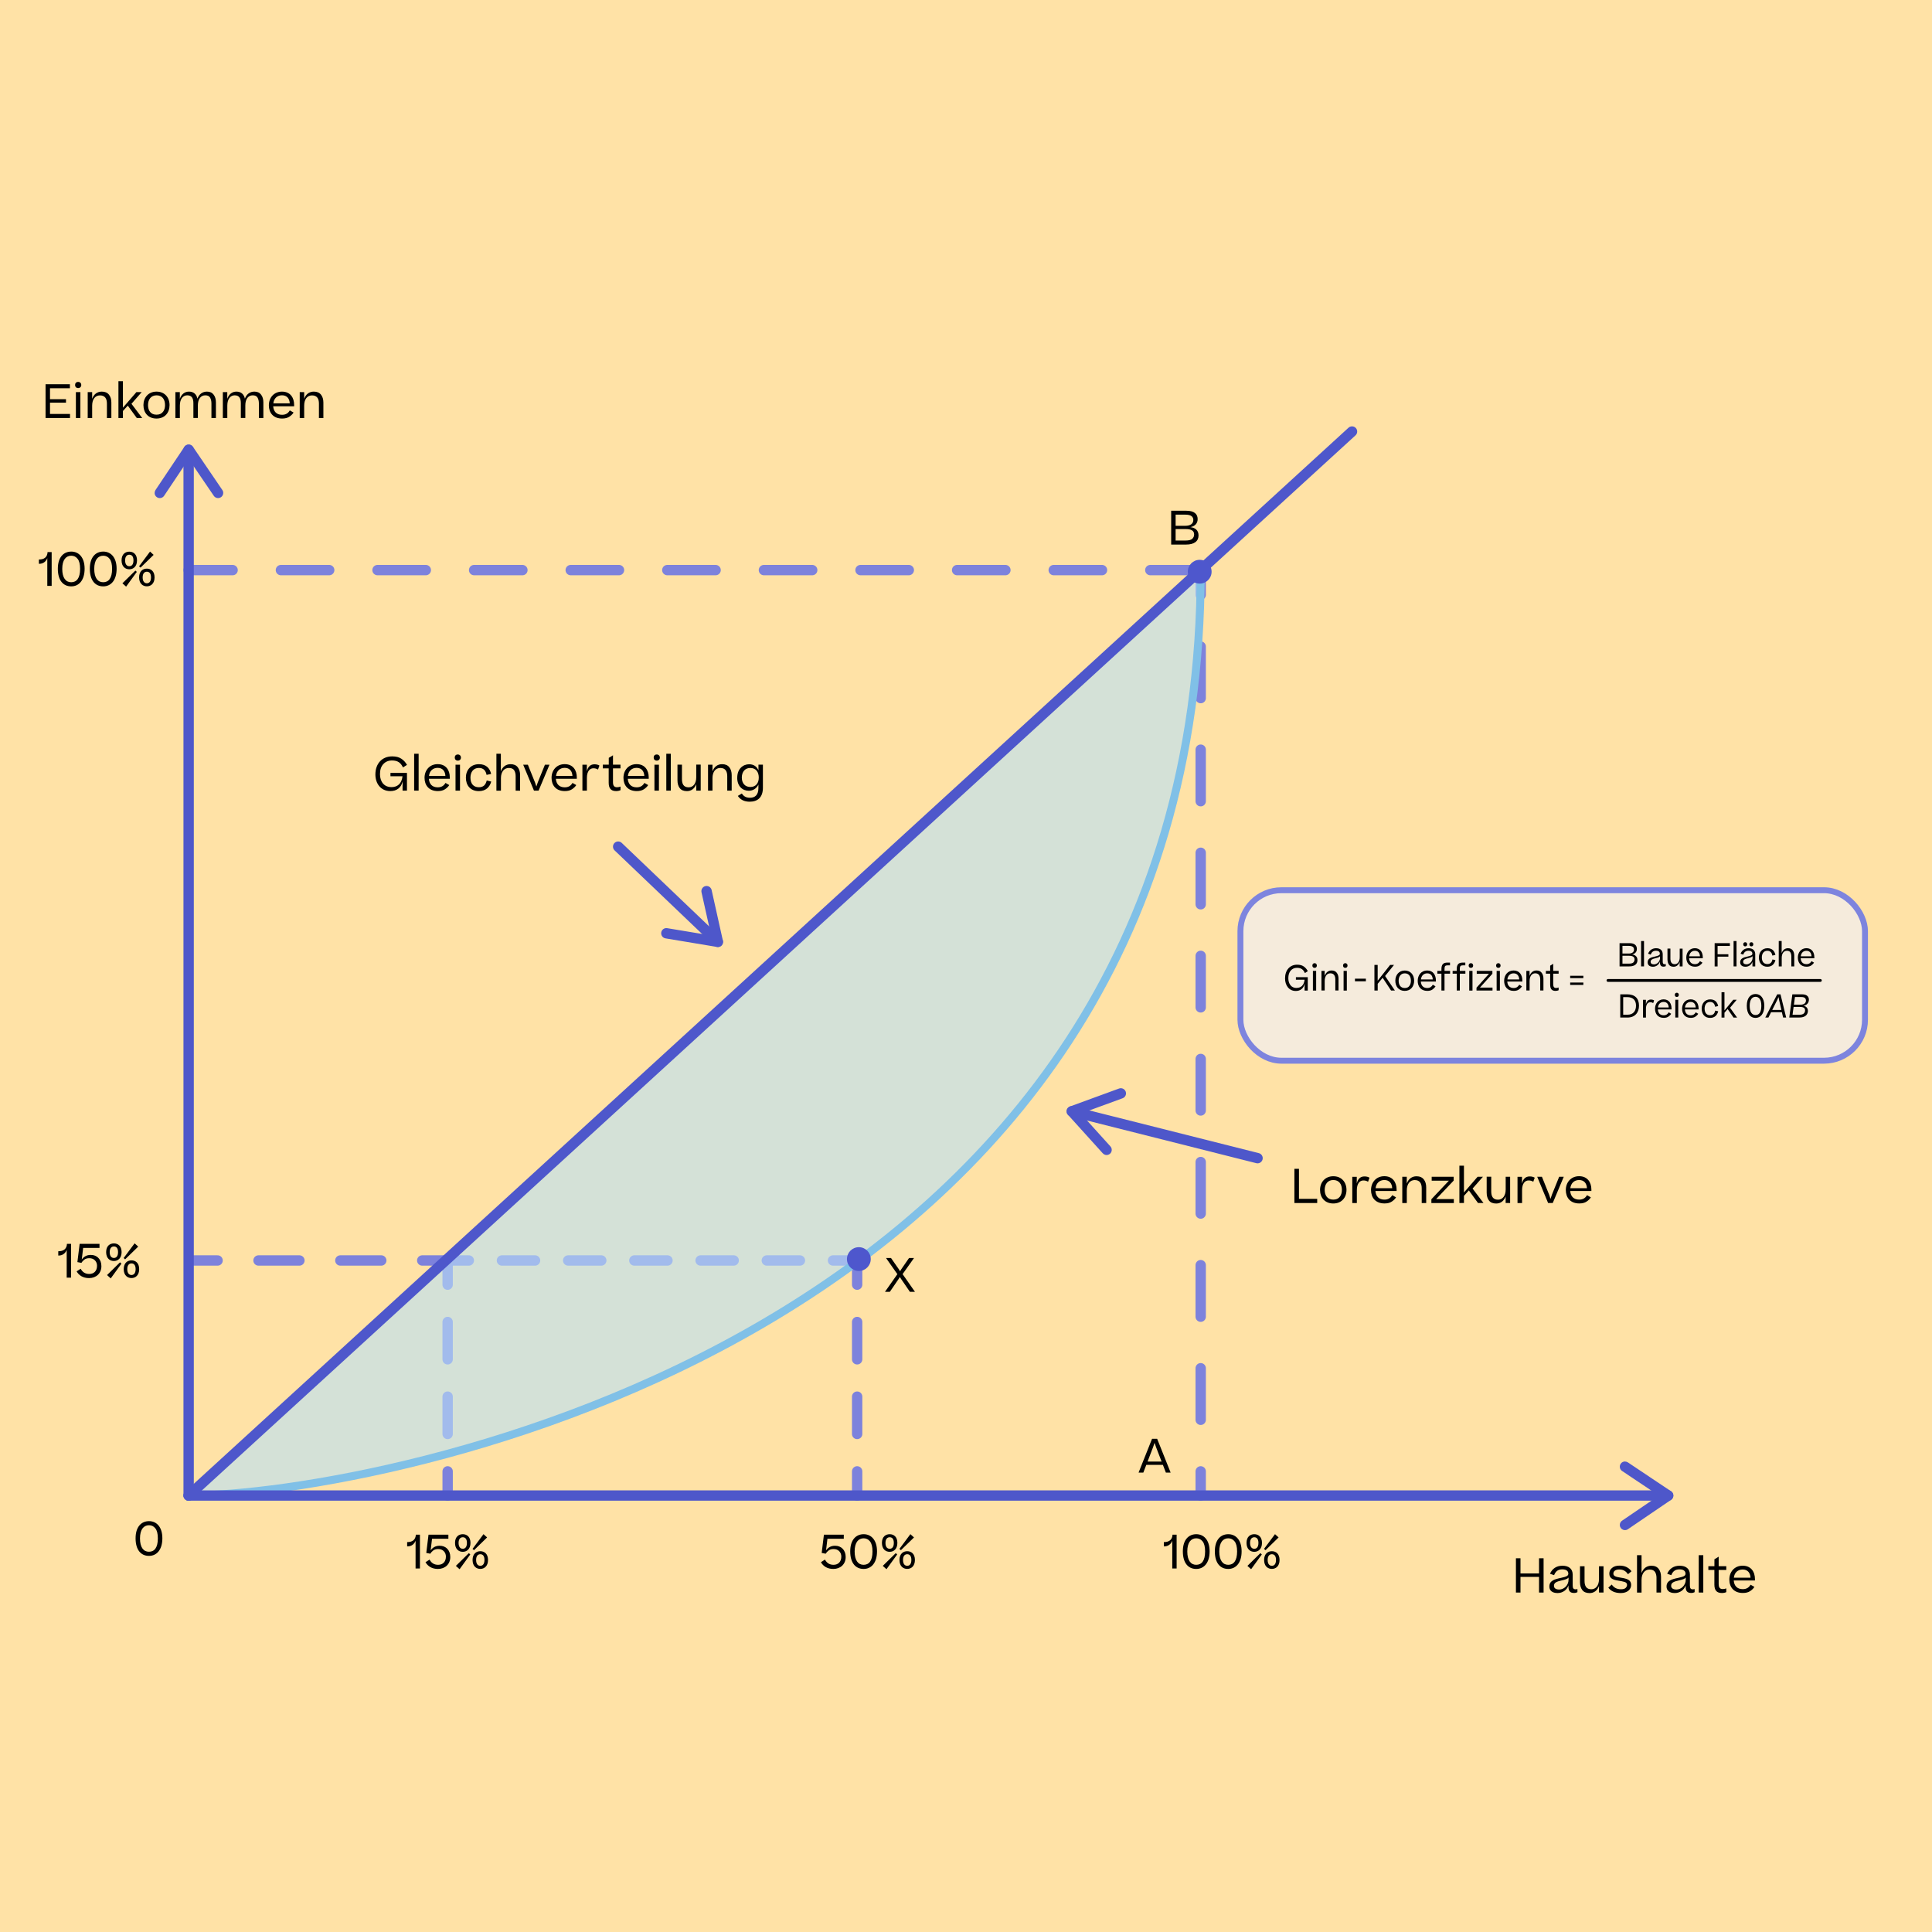 <?xml version="1.0" encoding="UTF-8"?>
<svg id="Layer_1" xmlns="http://www.w3.org/2000/svg" viewBox="0 0 500 500">
  <rect x="0" y="0" width="500" height="500" fill="#333333" stroke="none"/>
  <defs>
    <style>
      .cls-1, .cls-2, .cls-3, .cls-4, .cls-5, .cls-6, .cls-7, .cls-8, .cls-9, .cls-10, .cls-11, .cls-12, .cls-13, .cls-14 {
        stroke-linecap: round;
        stroke-linejoin: round;
      }

      .cls-1, .cls-2, .cls-4, .cls-5, .cls-6, .cls-7, .cls-8, .cls-9, .cls-10, .cls-12, .cls-13, .cls-14 {
        fill: none;
      }

      .cls-1, .cls-2, .cls-4, .cls-5, .cls-6, .cls-7, .cls-8, .cls-9, .cls-14 {
        stroke: #7d82dc;
      }

      .cls-1, .cls-4, .cls-6, .cls-12, .cls-13, .cls-14 {
        stroke-width: 2.68px;
      }

      .cls-2, .cls-5, .cls-7, .cls-8, .cls-9 {
        stroke-width: 2.68px;
      }

      .cls-3 {
        fill: rgba(186, 224, 248, .61);
        stroke: #80c0e7;
        stroke-width: 2.06px;
      }

      .cls-15 {
        fill: #4e57ca;
      }

      .cls-16 {
        fill: #ffe2a6;
      }

      .cls-4 {
        stroke-dasharray: 13.34 13.34 13.34 13.34 13.34 13.34;
      }

      .cls-5 {
        stroke-dasharray: 12.5 12.5 12.5 12.5 12.5 12.5;
      }

      .cls-6 {
        stroke-dasharray: 9.66 9.66 9.66 9.66;
      }

      .cls-7 {
        stroke-dasharray: 10.59 10.59 10.59 10.59;
      }

      .cls-8 {
        stroke-dasharray: 8.57 8.57 8.57 8.57;
      }

      .cls-17 {
        fill: #4e57cd;
      }

      .cls-9 {
        stroke-dasharray: 8.57 8.57 8.57 8.57 8.57 8.57;
      }

      .cls-10 {
        stroke: #000;
        stroke-width: .73px;
      }

      .cls-11 {
        fill: rgba(240, 241, 255, .61);
        stroke: #7d84de;
        stroke-width: 1.53px;
      }

      .cls-12 {
        stroke: #4e57cb;
      }

      .cls-13 {
        stroke: #4e57ca;
      }

      .cls-14 {
        stroke-dasharray: 13.34 13.34 13.34 13.34;
      }
    </style>
  </defs>
  <g>
    <rect class="cls-16" x="-7.34" y="-13.99" width="517.87" height="524.39" rx="4.2" ry="4.2"/>
    <g>
      <g id="dashed_x5F_lines">
        <g>
          <line class="cls-2" x1="50.05" y1="326.21" x2="56.31" y2="326.21"/>
          <line class="cls-7" x1="66.9" y1="326.21" x2="103.97" y2="326.21"/>
          <line class="cls-2" x1="109.27" y1="326.21" x2="115.52" y2="326.21"/>
        </g>
        <g>
          <line class="cls-2" x1="115.08" y1="326.21" x2="121.33" y2="326.21"/>
          <line class="cls-8" x1="129.9" y1="326.21" x2="159.88" y2="326.21"/>
          <line class="cls-9" x1="164.17" y1="326.21" x2="211.29" y2="326.21"/>
          <line class="cls-2" x1="215.58" y1="326.21" x2="221.83" y2="326.21"/>
        </g>
        <line class="cls-5" x1="310.2" y1="147.54" x2="48.82" y2="147.54"/>
        <g>
          <line class="cls-1" x1="310.74" y1="387.04" x2="310.74" y2="380.79"/>
          <line class="cls-14" x1="310.74" y1="367.44" x2="310.74" y2="320.74"/>
          <line class="cls-4" x1="310.74" y1="314.07" x2="310.74" y2="160.61"/>
          <line class="cls-1" x1="310.74" y1="153.94" x2="310.74" y2="147.69"/>
        </g>
        <g>
          <line class="cls-1" x1="115.85" y1="326.21" x2="115.85" y2="332.47"/>
          <line class="cls-6" x1="115.85" y1="342.13" x2="115.85" y2="375.95"/>
          <line class="cls-1" x1="115.85" y1="380.79" x2="115.85" y2="387.04"/>
        </g>
        <g>
          <line class="cls-1" x1="221.83" y1="326.21" x2="221.83" y2="332.47"/>
          <line class="cls-6" x1="221.83" y1="342.13" x2="221.83" y2="375.95"/>
          <line class="cls-1" x1="221.83" y1="380.79" x2="221.83" y2="387.04"/>
        </g>
      </g>
      <g id="y-line">
        <g>
          <line class="cls-13" x1="48.82" y1="116.4" x2="48.82" y2="387.04"/>
          <path class="cls-15" d="M40.01,127.57c0,.43.21.86.6,1.11.61.41,1.45.25,1.86-.37l6.37-9.52,6.49,9.53c.42.61,1.25.77,1.86.35.61-.42.77-1.26.35-1.86l-7.6-11.17c-.25-.37-.67-.59-1.11-.59-.45,0-.86.22-1.11.59l-7.47,11.17c-.15.23-.23.49-.23.75Z"/>
        </g>
      </g>
      <g id="y-line-2" data-name="y-line">
        <g>
          <line class="cls-13" x1="185.78" y1="243.75" x2="159.98" y2="219.11"/>
          <path class="cls-15" d="M183.79,229.66c-.31-.3-.76-.44-1.22-.34-.72.16-1.18.88-1.02,1.6l2.49,11.18-11.37-1.89c-.73-.12-1.42.37-1.54,1.1-.12.73.38,1.42,1.1,1.54l13.33,2.22c.44.07.89-.08,1.19-.4.31-.32.43-.78.34-1.21l-2.92-13.12c-.06-.27-.2-.5-.38-.68Z"/>
        </g>
      </g>
      <g id="y-line-3" data-name="y-line">
        <g>
          <line class="cls-13" x1="277.37" y1="287.61" x2="325.45" y2="299.73"/>
          <path class="cls-15" d="M286.05,298.88c.42.11.88,0,1.23-.3.55-.5.59-1.34.1-1.89l-7.68-8.5,10.83-3.96c.7-.26,1.05-1.02.8-1.72-.26-.7-1.03-1.05-1.72-.8l-12.69,4.64c-.42.15-.73.5-.84.94-.11.43,0,.89.31,1.22l9.01,9.97c.19.2.42.34.67.4Z"/>
        </g>
      </g>
      <path class="cls-3" d="M48.82,387.04c48.64,0,261.92-39.77,261.92-239.35L48.82,387.04Z"/>
      <line id="line_x5F_angebot" class="cls-12" x1="48.82" y1="387.04" x2="349.9" y2="111.68"/>
      <g id="x-line">
        <g>
          <line class="cls-13" x1="431.72" y1="387.04" x2="48.82" y2="387.04"/>
          <path class="cls-15" d="M420.54,378.23c-.43,0-.86.21-1.11.6-.41.61-.25,1.45.37,1.86l9.52,6.37-9.53,6.49c-.61.42-.77,1.25-.35,1.86.42.61,1.26.77,1.86.35l11.17-7.6c.37-.25.59-.67.59-1.11,0-.45-.22-.86-.59-1.11l-11.17-7.47c-.23-.15-.49-.23-.75-.23Z"/>
        </g>
      </g>
      <g>
        <path d="M101.27,203.71c1.59,0,2.7-.9,2.9-2.82h-3.12v-.86h4.27v4.58h-1.14v-1.27l.04-1.13c-.42,1.67-1.55,2.52-3.21,2.52-2.49,0-3.86-1.98-3.86-4.29,0-2.79,1.69-4.69,4.35-4.69.98,0,1.77.2,2.37.61.61.4,1.09.93,1.46,1.59l-1.04.66c-.58-1.21-1.35-1.8-2.84-1.8-.92,0-1.68.31-2.25.94-.58.61-.86,1.49-.86,2.61,0,1.91,1.04,3.34,2.94,3.34Z"/>
        <path d="M108.34,195.07v9.54h-1.16v-9.54h1.16Z"/>
        <path d="M116.27,203.17c-.26.42-.64.78-1.11,1.09-.47.31-1.09.47-1.85.47-2.3,0-3.44-1.5-3.44-3.43s1.28-3.54,3.4-3.54,3.14,1.53,3.14,3.43v.36h-5.42c.1,1.34.86,2.21,2.3,2.21,1.01,0,1.61-.46,2-1.14l.97.55ZM111.02,200.81h4.25c-.06-1.21-.71-2.09-2-2.09s-2.11.84-2.25,2.09Z"/>
        <path d="M118.49,195.26c.49,0,.8.34.8.8s-.31.79-.8.79-.8-.32-.8-.79.29-.8.8-.8ZM119.05,197.9v6.71h-1.16v-6.71h1.16Z"/>
        <path d="M125.92,200.54c-.18-1.05-.77-1.8-1.98-1.8-1.44,0-2.19,1.08-2.19,2.52s.7,2.48,2.18,2.48c1.2,0,1.77-.65,2.03-1.75l1.17.28c-.38,1.39-1.37,2.47-3.2,2.47-2.21,0-3.36-1.5-3.36-3.48s1.27-3.49,3.39-3.49c1.88,0,2.82,1.08,3.14,2.52l-1.19.25Z"/>
        <path d="M128.47,204.61v-9.54h1.15v4.57c.44-1.23,1.35-1.87,2.52-1.87.83,0,1.44.26,1.85.79.41.53.61,1.21.61,2.04v4.02h-1.15v-3.75c0-.62-.13-1.13-.38-1.52-.25-.4-.72-.6-1.38-.6-1.19,0-2.05.94-2.05,2.65v3.22h-1.16Z"/>
        <path d="M139.38,204.61h-1.19l-2.79-6.71h1.21l1.85,4.6.35,1.05.36-1.05,1.86-4.6h1.18l-2.82,6.71Z"/>
        <path d="M149.14,203.17c-.26.42-.64.78-1.11,1.09-.47.31-1.09.47-1.85.47-2.3,0-3.44-1.5-3.44-3.43s1.28-3.54,3.4-3.54,3.14,1.53,3.14,3.43v.36h-5.42c.1,1.34.86,2.21,2.3,2.21,1.01,0,1.61-.46,2-1.14l.97.55ZM143.89,200.81h4.26c-.06-1.21-.71-2.09-2-2.09s-2.11.84-2.25,2.09Z"/>
        <path d="M155.13,198.13l-.37,1.04c-.34-.23-.72-.34-1.2-.34-.92,0-1.67.78-1.67,2.47v3.31h-1.16v-6.71h1.15v1.71c.3-1.25.97-1.81,1.98-1.81.54,0,.97.13,1.27.32Z"/>
        <path d="M160.58,204.5c-.3.14-.68.23-1.13.23-1.35,0-1.92-.72-1.92-2.17v-3.7h-1.53v-.96h1.55v-1.77l1.09-.66v2.43h1.94v.96h-1.94v3.57c0,.97.36,1.31,1.07,1.31.35,0,.59-.07.88-.18v.95Z"/>
        <path d="M167.75,203.17c-.26.42-.64.78-1.11,1.09-.47.31-1.09.47-1.85.47-2.3,0-3.44-1.5-3.44-3.43s1.28-3.54,3.4-3.54,3.14,1.53,3.14,3.43v.36h-5.42c.1,1.34.86,2.21,2.3,2.21,1.01,0,1.61-.46,2-1.14l.97.55ZM162.5,200.81h4.25c-.06-1.21-.71-2.09-2-2.09s-2.11.84-2.25,2.09Z"/>
        <path d="M169.97,195.26c.49,0,.8.34.8.8s-.31.79-.8.79-.8-.32-.8-.79.29-.8.8-.8ZM170.53,197.9v6.71h-1.16v-6.71h1.16Z"/>
        <path d="M173.6,195.07v9.54h-1.16v-9.54h1.16Z"/>
        <path d="M181.34,197.9v6.71h-1.15v-1.69c-.44,1.2-1.31,1.82-2.41,1.82-.84,0-1.46-.25-1.86-.77-.4-.52-.59-1.2-.59-2.03v-4.05h1.16v3.75c0,1.25.43,2.12,1.73,2.12,1.14,0,1.97-.93,1.97-2.63v-3.25h1.15Z"/>
        <path d="M183.24,204.61v-6.71h1.15v1.73c.44-1.21,1.33-1.86,2.49-1.86.83,0,1.44.26,1.86.79.42.53.62,1.21.62,2.04v4.02h-1.15v-3.75c0-1.25-.48-2.12-1.79-2.12-1.2,0-2.03.94-2.03,2.65v3.22h-1.16Z"/>
        <path d="M190.8,201.25c0-2.27,1.49-3.46,3.08-3.46,1.16,0,1.99.58,2.41,1.58v-1.47h1.15v5.97c0,2.45-1.32,3.61-3.42,3.61-1.44,0-2.43-.54-3.07-1.5l1.04-.62c.47.72,1.09,1.1,2.1,1.1,1.34,0,2.19-.75,2.19-2.54v-.88c-.48,1.02-1.4,1.61-2.49,1.61-1.59,0-3-1.13-3-3.39ZM196.37,201.24c0-1.4-.7-2.49-2.21-2.49-1.31,0-2.18.96-2.18,2.49s.9,2.43,2.21,2.43c1.49,0,2.18-1.08,2.18-2.43Z"/>
      </g>
      <g>
        <path d="M392.32,412.15v-8.87h1.18v3.93h4.8v-3.93h1.18v8.87h-1.18v-4.05h-4.8v4.05h-1.18Z"/>
        <path d="M400.97,410.59c0-.78.35-1.24.9-1.57.47-.28,1.11-.46,2.11-.67,1.3-.29,1.9-.47,1.9-1.09,0-.58-.4-1.11-1.57-1.11-1.11,0-1.73.52-2.11,1.5l-1.06-.36c.58-1.35,1.7-2.08,3.22-2.08,1.69,0,2.65.84,2.65,2.3v2.81c0,.77.26,1,.74,1,.18,0,.33-.04.49-.08v.81c-.21.11-.51.21-.86.21-1.02,0-1.46-.47-1.46-1.63v-.34c-.42,1.23-1.54,1.99-2.81,1.99-1.45,0-2.14-.7-2.14-1.68ZM405.94,408.81v-.56c-.23.35-.78.55-1.84.78-1.25.28-1.94.56-1.94,1.38,0,.57.45.96,1.36.96,1.18,0,2.42-1.02,2.42-2.56Z"/>
        <path d="M414.99,405.34v6.81h-1.17v-1.71c-.45,1.22-1.32,1.85-2.44,1.85-.85,0-1.48-.26-1.88-.78-.4-.52-.6-1.22-.6-2.05v-4.11h1.18v3.8c0,1.26.44,2.15,1.75,2.15,1.15,0,1.99-.95,1.99-2.66v-3.29h1.17Z"/>
        <path d="M417.13,410.1c.55.78,1.29,1.2,2.39,1.2.56,0,.96-.12,1.2-.35.24-.24.36-.5.36-.78,0-.39-.22-.64-.66-.77-.42-.13-1-.24-1.69-.35-1.45-.21-2.24-.68-2.24-1.8,0-.6.23-1.08.7-1.47.47-.4,1.12-.6,1.93-.6,1.41,0,2.37.49,3.11,1.46l-.91.77c-.55-.83-1.24-1.23-2.25-1.23-1.07,0-1.53.49-1.53,1.07,0,.68.68.86,1.99,1.06,1.49.23,2.61.55,2.61,1.86,0,1.14-.96,2.11-2.67,2.11-1.57,0-2.6-.54-3.24-1.4l.87-.79Z"/>
        <path d="M423.66,412.15v-9.67h1.17v4.63c.45-1.25,1.37-1.9,2.55-1.9.84,0,1.46.27,1.87.8.41.54.62,1.23.62,2.07v4.07h-1.17v-3.8c0-.63-.13-1.14-.39-1.54-.26-.4-.73-.61-1.4-.61-1.2,0-2.08.95-2.08,2.69v3.27h-1.18Z"/>
        <path d="M431.3,410.59c0-.78.35-1.24.9-1.57.47-.28,1.11-.46,2.11-.67,1.3-.29,1.9-.47,1.9-1.09,0-.58-.4-1.11-1.57-1.11-1.11,0-1.73.52-2.11,1.5l-1.06-.36c.58-1.35,1.7-2.08,3.22-2.08,1.69,0,2.65.84,2.65,2.3v2.81c0,.77.26,1,.74,1,.18,0,.33-.04.49-.08v.81c-.21.11-.51.21-.86.21-1.02,0-1.46-.47-1.46-1.63v-.34c-.42,1.23-1.54,1.99-2.81,1.99-1.45,0-2.14-.7-2.14-1.68ZM436.27,408.81v-.56c-.23.35-.78.55-1.84.78-1.25.28-1.94.56-1.94,1.38,0,.57.45.96,1.36.96,1.18,0,2.42-1.02,2.42-2.56Z"/>
        <path d="M440.81,402.48v9.67h-1.18v-9.67h1.18Z"/>
        <path d="M446.76,412.04c-.3.15-.69.23-1.14.23-1.37,0-1.94-.73-1.94-2.2v-3.76h-1.56v-.97h1.57v-1.8l1.1-.67v2.47h1.97v.97h-1.97v3.62c0,.98.36,1.32,1.08,1.32.35,0,.6-.07.89-.18v.96Z"/>
        <path d="M454.04,410.69c-.27.42-.64.79-1.13,1.1-.47.32-1.1.47-1.87.47-2.33,0-3.49-1.52-3.49-3.48s1.3-3.58,3.45-3.58,3.18,1.56,3.18,3.47v.36h-5.49c.1,1.36.87,2.24,2.33,2.24,1.02,0,1.63-.46,2.03-1.15l.98.56ZM448.72,408.3h4.31c-.06-1.23-.72-2.11-2.03-2.11s-2.14.85-2.28,2.11Z"/>
      </g>
      <g>
        <path d="M11.79,108.19v-8.75h6.3v1.04h-5.15v2.83h4.14v.9h-4.14v2.92h5.18v1.05h-6.33Z"/>
        <path d="M20.23,98.84c.49,0,.8.34.8.8s-.31.79-.8.79-.8-.32-.8-.79.29-.8.8-.8ZM20.8,101.48v6.71h-1.16v-6.71h1.16Z"/>
        <path d="M22.7,108.19v-6.71h1.15v1.73c.44-1.21,1.33-1.86,2.49-1.86.83,0,1.44.26,1.86.79.42.53.62,1.21.62,2.04v4.02h-1.15v-3.75c0-1.25-.48-2.12-1.79-2.12-1.2,0-2.03.94-2.03,2.65v3.22h-1.16Z"/>
        <path d="M31.81,98.65v6.86l3.49-4.03h1.37l-2.65,3.02,2.79,3.69h-1.4l-2.34-3.21-1.26,1.39v1.82h-1.16v-9.54h1.16Z"/>
        <path d="M37.12,104.84c0-1.93,1.27-3.49,3.39-3.49s3.37,1.52,3.37,3.49-1.23,3.48-3.38,3.48-3.38-1.5-3.38-3.48ZM42.16,106.62c.37-.47.55-1.07.55-1.79,0-1.49-.74-2.52-2.19-2.52s-2.21,1.08-2.21,2.52.71,2.49,2.19,2.49c.74,0,1.29-.24,1.65-.71Z"/>
        <path d="M46.55,108.19h-1.16v-6.71h1.15v1.73c.43-1.21,1.27-1.86,2.37-1.86,1.23,0,1.94.71,2.19,1.82.44-1.2,1.34-1.82,2.46-1.82.77,0,1.34.26,1.73.79.4.52.59,1.19.59,2.01v4.04h-1.16v-3.78c0-.61-.12-1.11-.35-1.51-.23-.4-.64-.59-1.25-.59-1.11,0-1.91.9-1.91,2.61v3.26h-1.16v-3.82c0-1.23-.38-2.05-1.59-2.05-1.11,0-1.91.94-1.91,2.65v3.22Z"/>
        <path d="M58.83,108.19h-1.16v-6.71h1.15v1.73c.43-1.21,1.27-1.86,2.37-1.86,1.23,0,1.94.71,2.19,1.82.44-1.2,1.34-1.82,2.46-1.82.77,0,1.34.26,1.73.79.4.52.59,1.19.59,2.01v4.04h-1.16v-3.78c0-.61-.12-1.11-.35-1.51-.23-.4-.64-.59-1.25-.59-1.11,0-1.91.9-1.91,2.61v3.26h-1.16v-3.82c0-1.23-.38-2.05-1.59-2.05-1.11,0-1.91.94-1.91,2.65v3.22Z"/>
        <path d="M75.98,106.76c-.26.42-.64.78-1.11,1.09-.47.31-1.09.47-1.85.47-2.3,0-3.44-1.5-3.44-3.43s1.28-3.54,3.4-3.54,3.14,1.53,3.14,3.43v.36h-5.42c.1,1.34.86,2.21,2.3,2.21,1.01,0,1.61-.46,2-1.14l.97.55ZM70.73,104.39h4.26c-.06-1.21-.71-2.09-2-2.09s-2.11.84-2.25,2.09Z"/>
        <path d="M77.57,108.19v-6.71h1.15v1.73c.44-1.21,1.33-1.86,2.49-1.86.83,0,1.44.26,1.86.79.42.53.62,1.21.62,2.04v4.02h-1.15v-3.75c0-1.25-.48-2.12-1.79-2.12-1.2,0-2.03.94-2.03,2.65v3.22h-1.16Z"/>
      </g>
      <g>
        <path d="M13.37,142.88v8.75h-1.13v-7.19c-.35.96-1.15,1.47-2.05,1.47h-.13v-1.11h.06c1.25,0,2.13-.56,2.19-1.92h1.05Z"/>
        <path d="M18.43,151.75c-2.03,0-3.46-1.49-3.46-4.56s1.56-4.44,3.48-4.44,3.45,1.47,3.45,4.44-1.46,4.56-3.46,4.56ZM18.43,150.68c1.39,0,2.3-1.02,2.3-3.46,0-1.21-.22-2.07-.65-2.6-.42-.54-.97-.8-1.64-.8-1.35,0-2.33,1.05-2.33,3.4s.92,3.46,2.31,3.46Z"/>
        <path d="M26.71,151.75c-2.03,0-3.46-1.49-3.46-4.56s1.56-4.44,3.48-4.44,3.45,1.47,3.45,4.44-1.46,4.56-3.46,4.56ZM26.71,150.68c1.39,0,2.3-1.02,2.3-3.46,0-1.21-.22-2.07-.65-2.6-.42-.54-.97-.8-1.64-.8-1.35,0-2.33,1.05-2.33,3.4s.92,3.46,2.31,3.46Z"/>
        <path d="M33.47,147.33c-1.05,0-2.01-.7-2.01-2.31s.98-2.25,2.01-2.25,1.99.65,1.99,2.25-.97,2.31-1.99,2.31ZM32.64,151.82l-.96-.86,3.36-3.3.37.34-2.77,3.82ZM33.47,146.54c.59,0,1.07-.42,1.07-1.51s-.48-1.47-1.07-1.47-1.09.41-1.09,1.47.48,1.51,1.09,1.51ZM38.83,142.75l.93.85-3.39,3.3-.38-.34,2.84-3.81ZM38.01,151.74c-1.05,0-2.01-.7-2.01-2.31s.98-2.27,2.01-2.27,1.99.66,1.99,2.27-.97,2.31-1.99,2.31ZM38.01,150.95c.59,0,1.07-.43,1.07-1.52s-.48-1.47-1.07-1.47-1.09.41-1.09,1.47.48,1.52,1.09,1.52Z"/>
      </g>
      <g>
        <path d="M18.39,321.9v8.75h-1.13v-7.19c-.35.96-1.15,1.47-2.05,1.47h-.13v-1.11h.06c1.25,0,2.13-.56,2.19-1.92h1.05Z"/>
        <path d="M23.04,330.77c-1.52,0-2.6-.68-3.21-1.74l1.05-.68c.48.9,1.21,1.35,2.22,1.35,1.2,0,2.01-.78,2.01-2.12,0-.56-.18-1.03-.54-1.4-.36-.37-.85-.56-1.47-.56-.53,0-.96.13-1.28.38s-.58.53-.75.83l-1.04-.2.58-4.72h5.14v1.05h-4.23l-.36,3c.52-.72,1.26-1.19,2.31-1.19.83,0,1.5.26,2,.8.52.54.77,1.25.77,2.13,0,1.83-1.33,3.07-3.19,3.07Z"/>
        <path d="M29.48,326.35c-1.05,0-2.01-.7-2.01-2.31s.98-2.25,2.01-2.25,1.99.65,1.99,2.25-.97,2.31-1.99,2.31ZM28.66,330.85l-.96-.86,3.36-3.3.37.34-2.77,3.82ZM29.48,325.56c.59,0,1.07-.42,1.07-1.51s-.48-1.47-1.07-1.47-1.09.41-1.09,1.47.48,1.51,1.09,1.51ZM34.84,321.77l.93.85-3.39,3.3-.38-.34,2.84-3.81ZM34.03,330.76c-1.05,0-2.01-.7-2.01-2.31s.98-2.27,2.01-2.27,1.99.66,1.99,2.27-.97,2.31-1.99,2.31ZM34.03,329.97c.59,0,1.07-.43,1.07-1.52s-.48-1.48-1.07-1.48-1.09.41-1.09,1.48.48,1.52,1.09,1.52Z"/>
      </g>
      <g>
        <path d="M108.68,397.17v8.75h-1.13v-7.19c-.35.96-1.15,1.47-2.05,1.47h-.13v-1.11h.06c1.25,0,2.13-.56,2.19-1.92h1.05Z"/>
        <path d="M113.33,406.04c-1.52,0-2.6-.68-3.21-1.74l1.05-.68c.48.9,1.21,1.35,2.22,1.35,1.2,0,2.01-.78,2.01-2.12,0-.56-.18-1.03-.54-1.4-.36-.37-.85-.56-1.47-.56-.53,0-.96.13-1.28.38s-.58.53-.75.83l-1.04-.2.58-4.72h5.14v1.05h-4.23l-.36,3c.52-.72,1.26-1.19,2.31-1.19.83,0,1.5.26,2,.8.52.54.77,1.25.77,2.13,0,1.83-1.33,3.07-3.19,3.07Z"/>
        <path d="M119.77,401.61c-1.05,0-2.01-.7-2.01-2.31s.98-2.25,2.01-2.25,1.99.65,1.99,2.25-.97,2.31-1.99,2.31ZM118.94,406.11l-.96-.86,3.36-3.3.37.34-2.77,3.82ZM119.77,400.82c.59,0,1.07-.42,1.07-1.51s-.48-1.47-1.07-1.47-1.09.41-1.09,1.47.48,1.51,1.09,1.51ZM125.13,397.04l.93.85-3.39,3.3-.38-.34,2.84-3.81ZM124.31,406.03c-1.05,0-2.01-.7-2.01-2.31s.98-2.27,2.01-2.27,1.99.66,1.99,2.27-.97,2.31-1.99,2.31ZM124.31,405.23c.59,0,1.07-.43,1.07-1.52s-.48-1.48-1.07-1.48-1.09.41-1.09,1.48.48,1.52,1.09,1.52Z"/>
      </g>
      <path d="M38.55,402.66c-2.03,0-3.46-1.49-3.46-4.55s1.56-4.44,3.48-4.44,3.45,1.48,3.45,4.44-1.46,4.55-3.46,4.55ZM38.55,401.59c1.39,0,2.3-1.02,2.3-3.46,0-1.21-.22-2.07-.65-2.6-.42-.54-.97-.8-1.64-.8-1.35,0-2.33,1.05-2.33,3.4s.92,3.46,2.31,3.46Z"/>
      <g>
        <path d="M215.66,406.04c-1.52,0-2.6-.68-3.21-1.74l1.05-.68c.48.9,1.21,1.35,2.22,1.35,1.2,0,2.01-.78,2.01-2.12,0-.56-.18-1.03-.54-1.4-.36-.37-.85-.56-1.47-.56-.53,0-.96.13-1.28.38s-.58.53-.75.83l-1.04-.2.58-4.72h5.14v1.05h-4.23l-.36,3c.52-.72,1.26-1.19,2.31-1.19.83,0,1.5.26,2,.8.52.54.77,1.25.77,2.13,0,1.83-1.33,3.07-3.19,3.07Z"/>
        <path d="M223.5,406.04c-2.03,0-3.46-1.49-3.46-4.55s1.56-4.44,3.48-4.44,3.45,1.48,3.45,4.44-1.46,4.55-3.46,4.55ZM223.5,404.97c1.39,0,2.3-1.02,2.3-3.46,0-1.21-.22-2.07-.65-2.6-.42-.54-.97-.8-1.64-.8-1.35,0-2.33,1.05-2.33,3.4s.92,3.46,2.31,3.46Z"/>
        <path d="M230.25,401.61c-1.05,0-2.01-.7-2.01-2.31s.98-2.25,2.01-2.25,1.99.65,1.99,2.25-.97,2.31-1.99,2.31ZM229.42,406.11l-.96-.86,3.36-3.3.37.34-2.77,3.82ZM230.25,400.82c.59,0,1.07-.42,1.07-1.51s-.48-1.47-1.07-1.47-1.09.41-1.09,1.47.48,1.51,1.09,1.51ZM235.61,397.04l.93.85-3.39,3.3-.38-.34,2.84-3.81ZM234.79,406.03c-1.05,0-2.01-.7-2.01-2.31s.98-2.27,2.01-2.27,1.99.66,1.99,2.27-.97,2.31-1.99,2.31ZM234.79,405.23c.59,0,1.07-.43,1.07-1.52s-.48-1.48-1.07-1.48-1.09.41-1.09,1.48.48,1.52,1.09,1.52Z"/>
      </g>
      <path d="M229.03,334.32l3.21-4.57-2.94-4.18h1.29l2.03,2.91.32.52.31-.52,2.01-2.91h1.29l-2.96,4.17,3.2,4.58h-1.31l-2.3-3.36-.3-.47-.29.47-2.3,3.36h-1.28Z"/>
      <path d="M294.66,381.11l3.49-8.75h1.32l3.49,8.75h-1.23l-.77-2h-4.3l-.77,2h-1.22ZM298.39,374.59l-1.4,3.66h3.63l-1.41-3.67-.41-1.17-.41,1.19Z"/>
      <path d="M303.1,140.93v-8.75h3.94c2.05,0,2.91.88,2.91,2.17,0,1.1-.72,1.85-1.88,2.07,1.3.16,2.11.86,2.11,2.15,0,1.5-1.13,2.36-3.22,2.36h-3.86ZM304.25,133.19v2.89h2.47c1.43,0,2.11-.6,2.11-1.51,0-.81-.54-1.38-2.07-1.38h-2.51ZM304.25,136.92v2.97h2.53c.85,0,1.45-.14,1.77-.44.32-.3.49-.68.49-1.14,0-.96-.72-1.39-2.22-1.39h-2.58Z"/>
      <g>
        <path d="M304.51,397.17v8.75h-1.13v-7.19c-.35.96-1.15,1.47-2.05,1.47h-.13v-1.11h.06c1.25,0,2.13-.56,2.19-1.92h1.05Z"/>
        <path d="M309.58,406.04c-2.03,0-3.46-1.49-3.46-4.55s1.56-4.44,3.48-4.44,3.45,1.48,3.45,4.44-1.46,4.55-3.46,4.55ZM309.58,404.97c1.39,0,2.3-1.02,2.3-3.46,0-1.21-.22-2.07-.65-2.6-.42-.54-.97-.8-1.64-.8-1.35,0-2.32,1.05-2.32,3.4s.92,3.46,2.31,3.46Z"/>
        <path d="M317.86,406.04c-2.03,0-3.46-1.49-3.46-4.55s1.56-4.44,3.48-4.44,3.45,1.48,3.45,4.44-1.46,4.55-3.46,4.55ZM317.86,404.97c1.39,0,2.3-1.02,2.3-3.46,0-1.21-.22-2.07-.65-2.6-.42-.54-.97-.8-1.64-.8-1.35,0-2.32,1.05-2.32,3.4s.92,3.46,2.31,3.46Z"/>
        <path d="M324.61,401.61c-1.05,0-2.01-.7-2.01-2.31s.98-2.25,2.01-2.25,1.99.65,1.99,2.25-.97,2.31-1.99,2.31ZM323.79,406.11l-.96-.86,3.36-3.3.37.34-2.77,3.82ZM324.61,400.82c.59,0,1.07-.42,1.07-1.51s-.48-1.47-1.07-1.47-1.09.41-1.09,1.47.48,1.51,1.09,1.51ZM329.97,397.04l.93.85-3.39,3.3-.38-.34,2.84-3.81ZM329.16,406.03c-1.05,0-2.01-.7-2.01-2.31s.98-2.27,2.01-2.27,1.99.66,1.99,2.27-.97,2.31-1.99,2.31ZM329.16,405.23c.59,0,1.07-.43,1.07-1.52s-.48-1.48-1.07-1.48-1.09.41-1.09,1.48.48,1.52,1.09,1.52Z"/>
      </g>
      <circle class="cls-17" cx="222.27" cy="325.85" r="3.08"/>
      <circle class="cls-17" cx="310.48" cy="147.96" r="3.08"/>
    </g>
    <g>
      <rect class="cls-11" x="321.02" y="230.39" width="161.64" height="44.12" rx="10.6" ry="10.6"/>
      <g>
        <g>
          <path d="M335.54,255.67c1.15,0,1.94-.68,2.09-2.13h-2.25v-.65h3.07v3.47h-.82v-.96l.03-.85c-.3,1.26-1.11,1.91-2.31,1.91-1.8,0-2.78-1.5-2.78-3.25,0-2.12,1.22-3.55,3.13-3.55.71,0,1.28.15,1.71.46.44.3.79.71,1.05,1.21l-.75.5c-.41-.92-.98-1.36-2.05-1.36-.67,0-1.21.24-1.62.71-.41.46-.62,1.13-.62,1.98,0,1.44.75,2.53,2.12,2.53Z"/>
          <path d="M340.22,249.27c.35,0,.58.25.58.61s-.22.6-.58.6c-.37,0-.58-.25-.58-.6s.21-.61.58-.61ZM340.62,251.27v5.09h-.84v-5.09h.84Z"/>
          <path d="M341.99,256.35v-5.09h.83v1.31c.32-.92.96-1.41,1.8-1.41.6,0,1.04.2,1.34.6.3.4.45.92.45,1.54v3.04h-.83v-2.84c0-.94-.35-1.61-1.29-1.61-.86,0-1.46.71-1.46,2.01v2.44h-.84Z"/>
          <path d="M348.16,249.27c.35,0,.58.25.58.61s-.22.6-.58.6c-.37,0-.58-.25-.58-.6s.21-.61.58-.61ZM348.56,251.27v5.09h-.84v-5.09h.84Z"/>
          <path d="M350.66,253.96v-.68h2.83v.68h-2.83Z"/>
          <path d="M355.7,256.35v-6.63h.84v4.09l3.22-4.09h1.01l-2.31,2.87,2.54,3.76h-.99l-2.18-3.3-1.28,1.55v1.75h-.84Z"/>
          <path d="M361.11,253.81c0-1.46.92-2.64,2.44-2.64s2.43,1.15,2.43,2.64-.89,2.63-2.44,2.63-2.43-1.13-2.43-2.63ZM364.74,255.16c.27-.35.4-.81.4-1.35,0-1.13-.54-1.91-1.58-1.91s-1.59.82-1.59,1.91.51,1.89,1.58,1.89c.54,0,.93-.18,1.19-.54Z"/>
          <path d="M371.51,255.26c-.19.32-.46.59-.8.83-.34.24-.79.35-1.33.35-1.66,0-2.48-1.13-2.48-2.6s.92-2.68,2.45-2.68,2.26,1.16,2.26,2.6v.27h-3.9c.07,1.02.62,1.67,1.66,1.67.72,0,1.16-.35,1.44-.86l.7.42ZM367.73,253.48h3.07c-.04-.92-.51-1.58-1.44-1.58s-1.52.64-1.62,1.58Z"/>
          <path d="M373.04,256.35v-4.36h-1.06v-.73h1.06v-.44c0-1.26.52-1.7,1.52-1.7h.7v.71h-.66c-.59,0-.76.23-.76.95v.48h1.44v.73h-1.44v4.36h-.79Z"/>
          <path d="M377,256.35v-4.36h-1.06v-.73h1.06v-.44c0-1.26.52-1.7,1.52-1.7h.7v.71h-.66c-.59,0-.76.23-.76.95v.48h1.44v.73h-1.44v4.36h-.79Z"/>
          <path d="M380.67,249.27c.35,0,.58.25.58.61s-.22.6-.58.6c-.37,0-.58-.25-.58-.6s.21-.61.58-.61ZM381.08,251.27v5.09h-.84v-5.09h.84Z"/>
          <path d="M386.24,252l-3.24,3.59h3.26v.76h-4.14v-.74l3.23-3.6h-3.17v-.75h4.05v.73Z"/>
          <path d="M387.77,249.27c.35,0,.58.25.58.61s-.22.6-.58.6c-.37,0-.58-.25-.58-.6s.21-.61.58-.61ZM388.17,251.27v5.09h-.84v-5.09h.84Z"/>
          <path d="M393.88,255.26c-.19.32-.46.59-.8.83-.34.24-.79.35-1.33.35-1.66,0-2.48-1.13-2.48-2.6s.92-2.68,2.45-2.68,2.26,1.16,2.26,2.6v.27h-3.9c.07,1.02.62,1.67,1.66,1.67.72,0,1.16-.35,1.44-.86l.7.42ZM390.1,253.48h3.07c-.04-.92-.51-1.58-1.44-1.58s-1.52.64-1.62,1.58Z"/>
          <path d="M395.02,256.35v-5.09h.83v1.31c.32-.92.96-1.41,1.8-1.41.6,0,1.04.2,1.34.6.3.4.45.92.45,1.54v3.04h-.83v-2.84c0-.94-.35-1.61-1.29-1.61-.86,0-1.46.71-1.46,2.01v2.44h-.84Z"/>
          <path d="M403.37,256.27c-.22.11-.49.17-.81.17-.98,0-1.38-.54-1.38-1.64v-2.81h-1.11v-.73h1.11v-1.34l.79-.5v1.84h1.4v.73h-1.4v2.71c0,.74.26.99.77.99.25,0,.42-.05.63-.14v.72Z"/>
          <path d="M406.36,253.14v-.61h3.41v.61h-3.41ZM406.36,254.9v-.62h3.41v.62h-3.41Z"/>
        </g>
        <g>
          <g>
            <path d="M419.32,263.34v-6.01h1.79c1.97,0,3.06,1.03,3.06,2.93,0,1.79-1.03,3.08-2.99,3.08h-1.86ZM420.08,258.05v4.56h1.09c1.5,0,2.23-.94,2.23-2.35s-.77-2.21-2.3-2.21h-1.02Z"/>
            <path d="M428.08,258.89l-.24.72c-.22-.16-.47-.23-.78-.23-.6,0-1.09.54-1.09,1.7v2.27h-.76v-4.61h.75v1.18c.2-.86.63-1.24,1.29-1.24.35,0,.63.09.83.22Z"/>
            <path d="M432.51,262.35c-.17.29-.41.54-.73.75-.3.21-.71.32-1.21.32-1.5,0-2.25-1.03-2.25-2.36s.84-2.43,2.22-2.43,2.05,1.05,2.05,2.36v.25h-3.54c.06.92.56,1.52,1.5,1.52.66,0,1.05-.31,1.31-.78l.63.38ZM429.08,260.73h2.78c-.04-.83-.46-1.43-1.31-1.43s-1.38.58-1.47,1.43Z"/>
            <path d="M433.96,256.92c.32,0,.52.23.52.55s-.2.54-.52.54c-.34,0-.52-.22-.52-.54s.19-.55.52-.55ZM434.33,258.73v4.61h-.76v-4.61h.76Z"/>
            <path d="M439.51,262.35c-.17.29-.41.54-.73.75-.3.21-.71.32-1.21.32-1.5,0-2.25-1.03-2.25-2.36s.84-2.43,2.22-2.43,2.05,1.05,2.05,2.36v.25h-3.54c.06.92.56,1.52,1.5,1.52.66,0,1.05-.31,1.31-.78l.63.38ZM436.07,260.73h2.78c-.04-.83-.46-1.43-1.31-1.43s-1.38.58-1.47,1.43Z"/>
            <path d="M443.87,260.54c-.12-.72-.5-1.24-1.29-1.24-.94,0-1.43.74-1.43,1.73s.45,1.71,1.43,1.71c.78,0,1.16-.44,1.32-1.2l.77.19c-.25.96-.89,1.7-2.09,1.7-1.44,0-2.19-1.03-2.19-2.39s.83-2.4,2.22-2.4c1.23,0,1.84.74,2.05,1.73l-.78.17Z"/>
            <path d="M446.29,256.79v4.71l2.28-2.77h.89l-1.73,2.08,1.83,2.54h-.92l-1.53-2.21-.82.96v1.25h-.76v-6.56h.76Z"/>
            <path d="M454.33,263.43c-1.32,0-2.26-1.02-2.26-3.13s1.02-3.05,2.27-3.05,2.26,1.01,2.26,3.05-.96,3.13-2.26,3.13ZM454.33,262.69c.91,0,1.5-.7,1.5-2.38,0-.83-.14-1.43-.42-1.79-.27-.37-.63-.55-1.07-.55-.89,0-1.52.72-1.52,2.34s.6,2.38,1.51,2.38Z"/>
            <path d="M456.85,263.34l3.09-6.01h.85l1.47,6.01h-.79l-.32-1.38h-2.8l-.69,1.38h-.81ZM459.91,258.86l-1.26,2.51h2.37l-.58-2.52-.16-.81-.37.82Z"/>
            <path d="M463.06,263.34l.8-6.01h2.51c1.41,0,1.88.77,1.75,1.64-.09.66-.59,1.18-1.39,1.33.79.14,1.24.7,1.14,1.56-.12.87-.84,1.47-2.19,1.47h-2.62ZM464.18,260.59l-.27,2.04h1.66c1.03,0,1.48-.35,1.57-.98.09-.68-.29-1.06-1.28-1.06h-1.67ZM464.53,258.03l-.27,1.99h1.65c.81,0,1.39-.31,1.46-.94.04-.29-.03-.54-.2-.74-.17-.21-.51-.31-1.01-.31h-1.62Z"/>
          </g>
          <line class="cls-10" x1="416.14" y1="253.74" x2="471.11" y2="253.74"/>
          <path d="M419.14,250.1v-6.01h2.58c1.34,0,1.9.6,1.9,1.49,0,.76-.47,1.27-1.23,1.43.85.11,1.38.59,1.38,1.47,0,1.03-.74,1.62-2.11,1.62h-2.52ZM419.89,244.79v1.99h1.61c.93,0,1.38-.41,1.38-1.04,0-.56-.35-.95-1.36-.95h-1.64ZM419.89,247.35v2.04h1.65c.56,0,.95-.1,1.16-.3.21-.21.32-.47.32-.78,0-.66-.47-.96-1.45-.96h-1.68Z"/>
          <path d="M425.47,243.54v6.56h-.76v-6.56h.76Z"/>
          <path d="M426.41,249.05c0-.53.23-.84.58-1.06.31-.19.71-.31,1.36-.45.84-.2,1.22-.32,1.22-.74,0-.4-.26-.75-1.01-.75-.71,0-1.11.35-1.36,1.01l-.68-.25c.38-.91,1.1-1.41,2.08-1.41,1.09,0,1.71.57,1.71,1.56v1.9c0,.52.16.68.48.68.12,0,.21-.02.31-.06v.55c-.13.07-.33.14-.56.14-.66,0-.94-.32-.94-1.1v-.23c-.27.83-.99,1.35-1.81,1.35-.93,0-1.38-.48-1.38-1.14ZM429.61,247.84v-.38c-.15.24-.5.37-1.18.53-.81.19-1.25.38-1.25.94,0,.39.29.65.88.65.76,0,1.56-.69,1.56-1.74Z"/>
          <path d="M435.45,245.49v4.61h-.75v-1.16c-.29.82-.85,1.25-1.57,1.25-.55,0-.96-.17-1.21-.53s-.38-.82-.38-1.39v-2.78h.76v2.58c0,.86.28,1.46,1.13,1.46.74,0,1.28-.64,1.28-1.8v-2.23h.75Z"/>
          <path d="M440.6,249.11c-.17.29-.41.54-.73.75-.3.21-.71.32-1.21.32-1.5,0-2.25-1.03-2.25-2.36s.84-2.43,2.22-2.43,2.05,1.05,2.05,2.36v.25h-3.54c.06.92.56,1.52,1.5,1.52.66,0,1.05-.31,1.31-.78l.63.38ZM437.17,247.49h2.78c-.04-.83-.46-1.43-1.31-1.43s-1.38.58-1.47,1.43Z"/>
          <path d="M443.75,250.1v-6.01h3.94v.72h-3.18v2.15h2.79v.62h-2.79v2.53h-.76Z"/>
          <path d="M449.41,243.54v6.56h-.76v-6.56h.76Z"/>
          <path d="M450.35,249.05c0-.53.24-.84.59-1.06.31-.19.71-.31,1.36-.45.84-.2,1.22-.32,1.22-.74,0-.39-.27-.75-1.03-.75-.69,0-1.1.35-1.35,1.01l-.68-.25c.38-.91,1.1-1.41,2.07-1.41,1.1,0,1.72.58,1.72,1.56v3.15h-.72v-1.21c-.28.82-1,1.29-1.79,1.29-.93,0-1.38-.48-1.38-1.14ZM453.56,247.84v-.4c-.16.24-.52.38-1.18.54-.81.19-1.25.38-1.25.94,0,.39.29.65.88.65.74,0,1.56-.69,1.56-1.73ZM451.66,243.85c.31,0,.51.23.51.54s-.2.53-.51.53-.51-.22-.51-.53.19-.54.51-.54ZM453.25,243.85c.31,0,.51.23.51.54s-.2.53-.51.53-.51-.22-.51-.53.19-.54.51-.54Z"/>
          <path d="M458.68,247.3c-.12-.72-.5-1.24-1.29-1.24-.94,0-1.43.74-1.43,1.73s.45,1.71,1.43,1.71c.78,0,1.16-.44,1.32-1.2l.77.19c-.25.96-.89,1.7-2.09,1.7-1.44,0-2.19-1.03-2.19-2.39s.83-2.4,2.22-2.4c1.23,0,1.84.74,2.05,1.73l-.78.17Z"/>
          <path d="M460.34,250.1v-6.56h.75v3.14c.29-.85.89-1.28,1.65-1.28.54,0,.94.18,1.21.54.27.36.4.83.4,1.4v2.76h-.75v-2.58c0-.43-.09-.77-.25-1.05-.16-.27-.47-.41-.9-.41-.78,0-1.34.64-1.34,1.82v2.22h-.76Z"/>
          <path d="M469.47,249.11c-.17.29-.41.54-.73.75-.3.21-.71.32-1.21.32-1.5,0-2.25-1.03-2.25-2.36s.84-2.43,2.22-2.43,2.05,1.05,2.05,2.36v.25h-3.54c.06.92.56,1.52,1.5,1.52.66,0,1.05-.31,1.31-.78l.63.38ZM466.04,247.49h2.78c-.04-.83-.46-1.43-1.31-1.43s-1.38.58-1.47,1.43Z"/>
        </g>
      </g>
    </g>
  </g>
  <g>
    <path d="M334.99,311.34v-8.85h1.18v7.77h4.72v1.08h-5.89Z"/>
    <path d="M341.63,307.94c0-1.95,1.29-3.53,3.43-3.53s3.41,1.54,3.41,3.53-1.25,3.52-3.42,3.52-3.42-1.52-3.42-3.52ZM346.72,309.75c.38-.47.56-1.08.56-1.81,0-1.5-.75-2.55-2.22-2.55s-2.23,1.09-2.23,2.55.72,2.52,2.22,2.52c.75,0,1.31-.24,1.67-.71Z"/>
    <path d="M354.43,304.78l-.38,1.06c-.34-.23-.73-.34-1.21-.34-.93,0-1.69.79-1.69,2.5v3.35h-1.18v-6.79h1.16v1.73c.3-1.26.98-1.83,2-1.83.55,0,.98.13,1.29.33Z"/>
    <path d="M361.3,309.88c-.27.42-.64.79-1.13,1.1-.47.32-1.1.47-1.87.47-2.33,0-3.48-1.52-3.48-3.47s1.3-3.58,3.44-3.58,3.18,1.55,3.18,3.47v.36h-5.48c.1,1.36.87,2.23,2.33,2.23,1.02,0,1.62-.46,2.02-1.15l.98.56ZM356,307.5h4.3c-.06-1.22-.71-2.11-2.02-2.11s-2.13.85-2.28,2.11Z"/>
    <path d="M362.91,311.34v-6.79h1.16v1.75c.45-1.22,1.35-1.88,2.52-1.88.84,0,1.45.27,1.88.8.42.53.63,1.22.63,2.06v4.06h-1.16v-3.79c0-1.26-.48-2.15-1.81-2.15-1.21,0-2.05.95-2.05,2.68v3.26h-1.18Z"/>
    <path d="M376.22,305.52l-4.55,4.8h4.58v1.02h-5.81v-.98l4.53-4.8h-4.45v-1.01h5.69v.97Z"/>
    <path d="M378.87,301.69v6.93l3.53-4.07h1.38l-2.68,3.05,2.82,3.73h-1.42l-2.36-3.25-1.27,1.41v1.84h-1.18v-9.65h1.18Z"/>
    <path d="M390.82,304.55v6.79h-1.16v-1.71c-.45,1.21-1.32,1.84-2.44,1.84-.85,0-1.48-.25-1.88-.78s-.59-1.21-.59-2.05v-4.1h1.18v3.79c0,1.26.44,2.15,1.75,2.15,1.15,0,1.99-.95,1.99-2.65v-3.28h1.16Z"/>
    <path d="M397.19,304.78l-.38,1.06c-.34-.23-.73-.34-1.21-.34-.93,0-1.69.79-1.69,2.5v3.35h-1.18v-6.79h1.16v1.73c.3-1.26.98-1.83,2-1.83.55,0,.98.13,1.29.33Z"/>
    <path d="M401.85,311.34h-1.2l-2.82-6.79h1.22l1.87,4.65.35,1.07.36-1.07,1.88-4.65h1.19l-2.85,6.79Z"/>
    <path d="M411.71,309.88c-.27.42-.64.79-1.13,1.1-.47.32-1.1.47-1.87.47-2.33,0-3.48-1.52-3.48-3.47s1.3-3.58,3.44-3.58,3.18,1.55,3.18,3.47v.36h-5.48c.1,1.36.87,2.23,2.33,2.23,1.02,0,1.62-.46,2.02-1.15l.98.56ZM406.4,307.5h4.3c-.06-1.22-.71-2.11-2.02-2.11s-2.13.85-2.28,2.11Z"/>
  </g>
</svg>